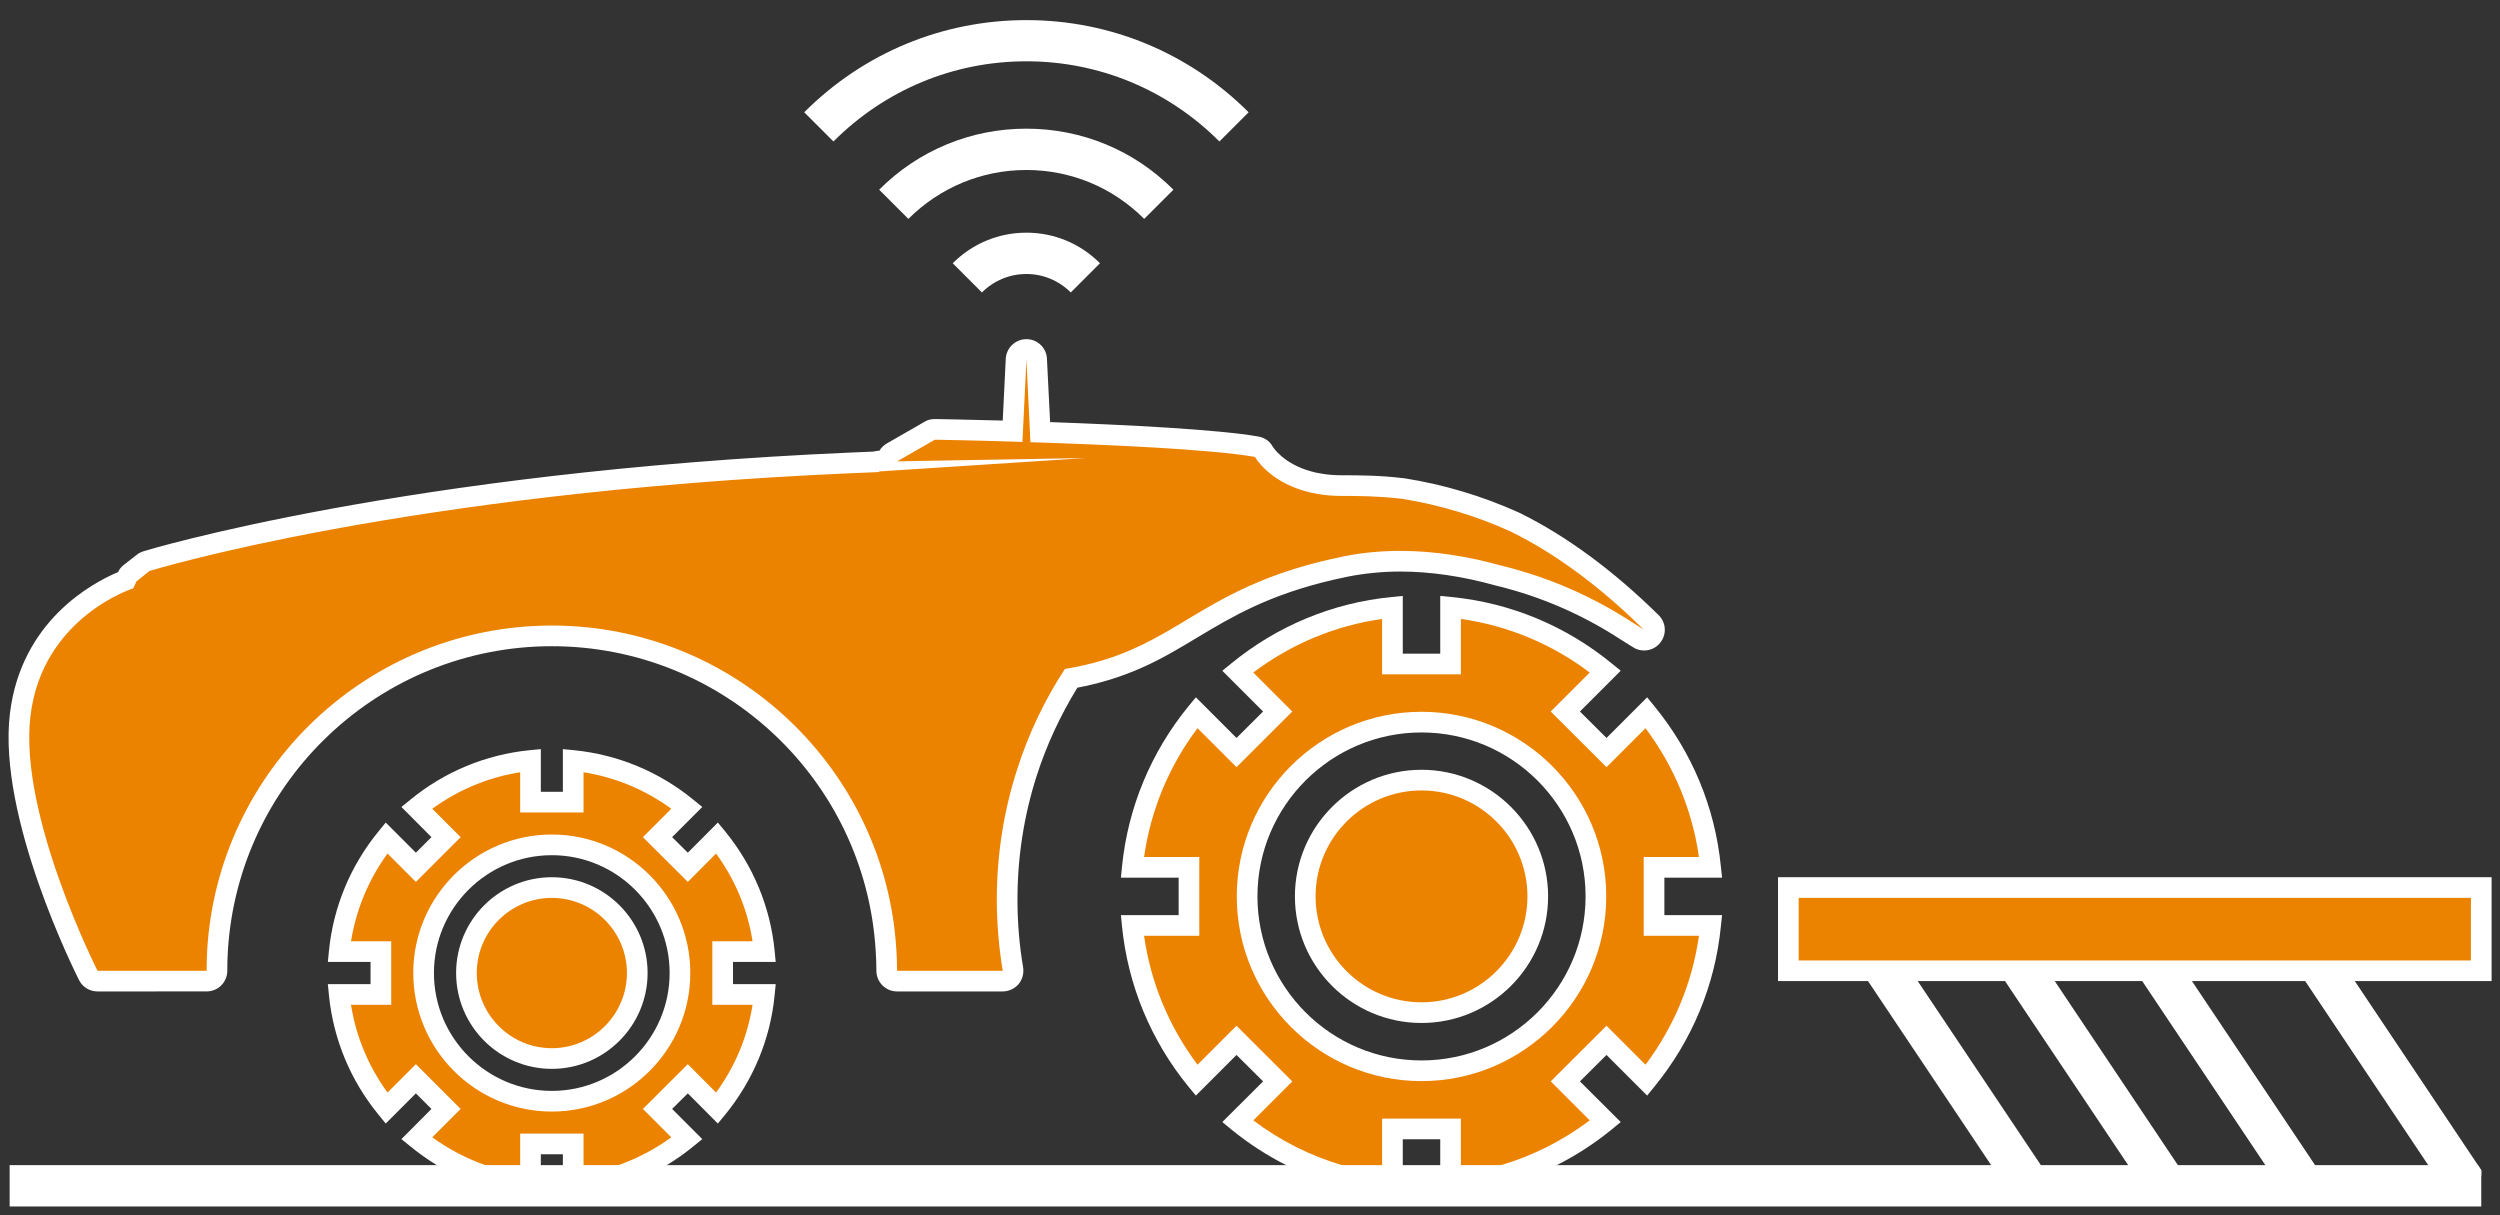 <?xml version="1.0" encoding="utf-8"?>
<!-- Generator: Adobe Illustrator 23.0.0, SVG Export Plug-In . SVG Version: 6.00 Build 0)  -->
<svg version="1.1" id="Layer_1" xmlns="http://www.w3.org/2000/svg" xmlns:xlink="http://www.w3.org/1999/xlink" x="0px" y="0px"
	 viewBox="0 0 181.48 88.22" style="enable-background:new 0 0 181.48 88.22;" xml:space="preserve">
<rect x="0" y="0" width="181.48" height="88.22" fill="#333333" stroke="none"/>
<style type="text/css">
	.st0{fill:#EB8200;}
	.st1{fill:#FFFFFF;}
	.st2{fill:#FFD167;}
</style>
<g>
	<g>
		<path class="st0" d="M111.63,65.07c0,4.66-3.78,8.44-8.44,8.44c-4.66,0-8.44-3.78-8.44-8.44s3.78-8.44,8.44-8.44
			C107.85,56.63,111.63,60.41,111.63,65.07z"/>
		<path class="st1" d="M103.19,55.88c-5.07,0-9.19,4.13-9.19,9.19c0,5.07,4.12,9.19,9.19,9.19s9.19-4.12,9.19-9.19
			C112.38,60.01,108.26,55.88,103.19,55.88z M103.19,72.76c-4.24,0-7.69-3.45-7.69-7.69c0-4.24,3.45-7.69,7.69-7.69
			s7.69,3.45,7.69,7.69C110.88,69.31,107.43,72.76,103.19,72.76z"/>
	</g>
	<g>
		<path class="st0" d="M120.07,62.96h4.11c-0.42-4.23-2.11-8.1-4.67-11.23l-2.89,2.9l-2.99-2.98l2.9-2.9
			c-3.13-2.56-6.99-4.24-11.23-4.67v4.12h-4.22v-4.12c-4.24,0.43-8.11,2.11-11.23,4.67l2.9,2.9l-2.99,2.98l-2.89-2.9
			c-2.56,3.13-4.25,7-4.67,11.23h4.11v4.22H82.2c0.42,4.24,2.11,8.11,4.67,11.23l2.89-2.89l2.99,2.98l-2.9,2.9
			c1.6,1.31,3.39,2.39,5.32,3.18c1.85,0.76,3.84,1.27,5.91,1.48v-4.11h4.22v4.11c2.07-0.21,4.05-0.72,5.9-1.48
			c1.94-0.79,3.73-1.87,5.33-3.18l-2.9-2.9l2.99-2.98l2.89,2.89c2.56-3.12,4.25-6.99,4.67-11.23h-4.11V62.96z M103.19,52.42
			c6.98,0,12.66,5.67,12.66,12.65c0,6.98-5.68,12.66-12.66,12.66s-12.66-5.68-12.66-12.66C90.53,58.09,96.21,52.42,103.19,52.42z"/>
		<path class="st1" d="M103.19,51.67c-7.39,0-13.41,6.01-13.41,13.4c0,7.4,6.02,13.41,13.41,13.41s13.41-6.01,13.41-13.41
			C116.6,57.68,110.58,51.67,103.19,51.67z M103.19,76.98c-6.57,0-11.91-5.34-11.91-11.91c0-6.56,5.34-11.9,11.91-11.9
			s11.91,5.34,11.91,11.9C115.1,71.64,109.76,76.98,103.19,76.98z M103.19,51.67c-7.39,0-13.41,6.01-13.41,13.4
			c0,7.4,6.02,13.41,13.41,13.41s13.41-6.01,13.41-13.41C116.6,57.68,110.58,51.67,103.19,51.67z M103.19,76.98
			c-6.57,0-11.91-5.34-11.91-11.91c0-6.56,5.34-11.9,11.91-11.9s11.91,5.34,11.91,11.9C115.1,71.64,109.76,76.98,103.19,76.98z
			 M120.82,63.71h4.19l-0.09-0.82c-0.42-4.27-2.09-8.29-4.83-11.63l-0.52-0.64l-2.95,2.95l-1.93-1.92l2.96-2.96l-0.64-0.52
			c-3.34-2.74-7.37-4.41-11.64-4.83l-0.82-0.08v4.19h-2.72v-4.19l-0.82,0.08c-4.27,0.42-8.3,2.09-11.64,4.83l-0.64,0.52l2.96,2.96
			l-1.93,1.92l-2.95-2.95l-0.53,0.64c-2.73,3.34-4.4,7.36-4.83,11.63l-0.08,0.82h4.19v2.72h-4.19l0.08,0.83
			c0.43,4.27,2.1,8.29,4.83,11.63l0.53,0.64l2.95-2.95l1.93,1.92l-2.96,2.95l0.64,0.53c1.25,1.02,2.59,1.89,4,2.6
			c2.38,1.2,4.96,1.96,7.64,2.23l0.82,0.08V82.7h2.72v4.19l0.82-0.08c2.68-0.27,5.26-1.03,7.64-2.23c1.41-0.71,2.75-1.58,4-2.6
			l0.64-0.53l-2.96-2.95l1.93-1.92l2.95,2.95l0.52-0.64c2.74-3.35,4.41-7.37,4.83-11.63l0.09-0.83h-4.19V63.71z M116.62,74.46
			l-4.05,4.04l2.83,2.83c-1.95,1.47-4.13,2.57-6.44,3.25c-0.95,0.29-1.92,0.5-2.91,0.64V81.2h-5.72v4.02
			c-0.99-0.14-1.96-0.35-2.91-0.64c-2.31-0.68-4.49-1.78-6.44-3.25l2.83-2.83l-4.05-4.04l-2.83,2.83c-2.07-2.76-3.4-5.96-3.88-9.36
			h4.01v-5.72h-4.01c0.48-3.39,1.81-6.6,3.88-9.35l2.83,2.83l4.05-4.04l-2.83-2.83c2.75-2.08,5.96-3.41,9.35-3.89v4.02h5.72v-4.02
			c3.39,0.48,6.6,1.81,9.35,3.89l-2.83,2.83l4.05,4.04l2.83-2.83c2.07,2.76,3.4,5.96,3.88,9.35h-4.01v5.72h4.01
			c-0.48,3.4-1.81,6.6-3.88,9.36L116.62,74.46z M103.19,51.67c-7.39,0-13.41,6.01-13.41,13.4c0,7.4,6.02,13.41,13.41,13.41
			s13.41-6.01,13.41-13.41C116.6,57.68,110.58,51.67,103.19,51.67z M103.19,76.98c-6.57,0-11.91-5.34-11.91-11.91
			c0-6.56,5.34-11.9,11.91-11.9s11.91,5.34,11.91,11.9C115.1,71.64,109.76,76.98,103.19,76.98z M103.19,51.67
			c-7.39,0-13.41,6.01-13.41,13.4c0,7.4,6.02,13.41,13.41,13.41s13.41-6.01,13.41-13.41C116.6,57.68,110.58,51.67,103.19,51.67z
			 M103.19,76.98c-6.57,0-11.91-5.34-11.91-11.91c0-6.56,5.34-11.9,11.91-11.9s11.91,5.34,11.91,11.9
			C115.1,71.64,109.76,76.98,103.19,76.98z M103.19,51.67c-7.39,0-13.41,6.01-13.41,13.4c0,7.4,6.02,13.41,13.41,13.41
			s13.41-6.01,13.41-13.41C116.6,57.68,110.58,51.67,103.19,51.67z M103.19,76.98c-6.57,0-11.91-5.34-11.91-11.91
			c0-6.56,5.34-11.9,11.91-11.9s11.91,5.34,11.91,11.9C115.1,71.64,109.76,76.98,103.19,76.98z"/>
	</g>
	<g>
		<g>
			<path class="st0" d="M46.26,70.63c0,3.43-2.78,6.2-6.2,6.2c-3.43,0-6.2-2.78-6.2-6.2s2.78-6.2,6.2-6.2
				C43.48,64.43,46.26,67.21,46.26,70.63z"/>
			<path class="st1" d="M40.06,63.68c-3.84,0-6.95,3.12-6.95,6.95c0,3.84,3.11,6.96,6.95,6.96c3.83,0,6.95-3.12,6.95-6.96
				C47.01,66.8,43.89,63.68,40.06,63.68z M40.06,76.09c-3.01,0-5.45-2.45-5.45-5.46c0-3,2.44-5.45,5.45-5.45
				c3,0,5.45,2.45,5.45,5.45C45.51,73.64,43.06,76.09,40.06,76.09z"/>
		</g>
		<g>
			<path class="st0" d="M52.46,69.08h3.02c-0.31-3.11-1.54-5.95-3.42-8.25l-2.13,2.13l-2.2-2.19l2.13-2.13
				c-2.29-1.88-5.14-3.12-8.25-3.43v3.02h-3.1v-3.02c-3.12,0.31-5.96,1.55-8.26,3.43l2.13,2.13l-2.19,2.19l-2.13-2.13
				c-1.88,2.3-3.12,5.14-3.43,8.25h3.02v3.11h-3.02c0.31,3.11,1.55,5.95,3.43,8.25l2.13-2.13l2.19,2.19l-2.13,2.13
				c0.94,0.77,1.96,1.43,3.06,1.95c1.6,0.79,3.35,1.3,5.2,1.48v-3.02h3.1v3.02c1.84-0.18,3.59-0.69,5.19-1.48
				c1.1-0.52,2.13-1.18,3.06-1.95l-2.13-2.13l2.2-2.19l2.13,2.13c1.88-2.3,3.11-5.14,3.42-8.25h-3.02V69.08z M40.06,61.33
				c5.13,0,9.3,4.17,9.3,9.3c0,5.14-4.17,9.31-9.3,9.31s-9.31-4.17-9.31-9.31C30.75,65.5,34.93,61.33,40.06,61.33z"/>
			<path class="st1" d="M40.06,60.58C34.51,60.58,30,65.09,30,70.63c0,5.55,4.51,10.06,10.06,10.06c5.54,0,10.05-4.51,10.05-10.06
				C50.11,65.09,45.6,60.58,40.06,60.58z M40.06,79.19c-4.72,0-8.56-3.84-8.56-8.56c0-4.71,3.84-8.55,8.56-8.55
				c4.71,0,8.55,3.84,8.55,8.55C48.61,75.35,44.77,79.19,40.06,79.19z M40.06,60.58C34.51,60.58,30,65.09,30,70.63
				c0,5.55,4.51,10.06,10.06,10.06c5.54,0,10.05-4.51,10.05-10.06C50.11,65.09,45.6,60.58,40.06,60.58z M40.06,79.19
				c-4.72,0-8.56-3.84-8.56-8.56c0-4.71,3.84-8.55,8.56-8.55c4.71,0,8.55,3.84,8.55,8.55C48.61,75.35,44.77,79.19,40.06,79.19z
				 M53.21,69.83h3.1l-0.08-0.82c-0.31-3.18-1.56-6.17-3.59-8.66l-0.53-0.64l-2.18,2.19l-1.14-1.13l2.19-2.19l-0.64-0.52
				c-2.49-2.04-5.48-3.28-8.66-3.6l-0.82-0.08v3.1h-1.6v-3.1l-0.83,0.08c-3.17,0.32-6.17,1.56-8.65,3.6l-0.64,0.52l2.18,2.19
				l-1.13,1.13L28,59.71l-0.52,0.64c-2.04,2.49-3.28,5.48-3.6,8.66l-0.08,0.82h3.1v1.61h-3.1l0.08,0.82
				c0.32,3.18,1.56,6.17,3.6,8.66L28,81.56l2.19-2.19l1.13,1.13l-2.18,2.19l0.64,0.52c0.61,0.5,1.26,0.96,1.93,1.37
				c2.05,1.23,4.33,1.99,6.72,2.23l0.83,0.08v-3.1h1.6v3.1l0.82-0.08c2.39-0.24,4.68-1,6.72-2.23c0.68-0.41,1.33-0.87,1.94-1.37
				l0.64-0.52l-2.19-2.19l1.14-1.13l2.18,2.19l0.53-0.64c2.03-2.49,3.28-5.48,3.59-8.66l0.08-0.82h-3.1V69.83z M49.93,77.25
				l-3.26,3.25l2.06,2.06c-1.18,0.86-2.48,1.54-3.84,2.02c-0.82,0.28-1.67,0.5-2.53,0.63v-2.92h-4.6v2.92
				c-0.87-0.13-1.71-0.35-2.53-0.63c-1.37-0.48-2.66-1.16-3.85-2.02l2.06-2.06l-3.25-3.25l-2.06,2.06c-1.38-1.9-2.29-4.07-2.65-6.37
				h2.92v-4.61h-2.92c0.37-2.3,1.27-4.47,2.65-6.37l2.06,2.06l3.25-3.25l-2.06-2.06c1.9-1.38,4.07-2.29,6.38-2.65v2.92h4.6v-2.92
				c2.3,0.36,4.48,1.27,6.37,2.65l-2.06,2.06l3.26,3.25l2.05-2.06c1.39,1.9,2.29,4.07,2.65,6.37h-2.92v4.61h2.92
				c-0.36,2.3-1.26,4.47-2.65,6.37L49.93,77.25z M40.06,60.58C34.51,60.58,30,65.09,30,70.63c0,5.55,4.51,10.06,10.06,10.06
				c5.54,0,10.05-4.51,10.05-10.06C50.11,65.09,45.6,60.58,40.06,60.58z M40.06,79.19c-4.72,0-8.56-3.84-8.56-8.56
				c0-4.71,3.84-8.55,8.56-8.55c4.71,0,8.55,3.84,8.55,8.55C48.61,75.35,44.77,79.19,40.06,79.19z M40.06,60.58
				C34.51,60.58,30,65.09,30,70.63c0,5.55,4.51,10.06,10.06,10.06c5.54,0,10.05-4.51,10.05-10.06
				C50.11,65.09,45.6,60.58,40.06,60.58z M40.06,79.19c-4.72,0-8.56-3.84-8.56-8.56c0-4.71,3.84-8.55,8.56-8.55
				c4.71,0,8.55,3.84,8.55,8.55C48.61,75.35,44.77,79.19,40.06,79.19z M40.06,60.58C34.51,60.58,30,65.09,30,70.63
				c0,5.55,4.51,10.06,10.06,10.06c5.54,0,10.05-4.51,10.05-10.06C50.11,65.09,45.6,60.58,40.06,60.58z M40.06,79.19
				c-4.72,0-8.56-3.84-8.56-8.56c0-4.71,3.84-8.55,8.56-8.55c4.71,0,8.55,3.84,8.55,8.55C48.61,75.35,44.77,79.19,40.06,79.19z"/>
		</g>
	</g>
	<g>
		<path d="M15.04,68.97c0.03,0.51,0.08,1.01,0.14,1.5H15C15,69.96,15.01,69.46,15.04,68.97z"/>
	</g>
	<g>
		<path d="M65.12,70.47h-0.18c0.06-0.5,0.11-1,0.14-1.5C65.1,69.46,65.12,69.96,65.12,70.47z"/>
	</g>
	<g>
		<polygon class="st1" points="180.12,84.95 180.12,87.58 0.7,87.58 0.7,84.58 179.88,84.58 		"/>
	</g>
	<g>
		<g>
			<path class="st0" d="M65.12,71.22c-0.41,0-0.75-0.34-0.75-0.75c0-0.49-0.01-0.98-0.04-1.46C63.56,56.19,52.9,46.16,40.06,46.16
				c-12.85,0-23.5,10.04-24.27,22.86c-0.03,0.48-0.04,0.97-0.04,1.46c0,0.41-0.34,0.75-0.75,0.75H7.08c-0.28,0-0.54-0.16-0.67-0.41
				c-0.24-0.47-5.82-11.59-4.94-18.92c0.81-6.73,6.25-9.24,7.66-9.78l0.11-0.23c0.05-0.11,0.12-0.2,0.21-0.27l0.94-0.75
				c0.07-0.06,0.16-0.1,0.24-0.13c0.19-0.06,18.9-5.75,51.19-7.14c0.58-0.03,1.17-0.05,1.75-0.07c0.08-0.03,0.16-0.05,0.24-0.06
				l0.57-0.04c0.02-0.24,0.15-0.47,0.37-0.6l2.73-1.57c0.11-0.07,0.24-0.1,0.37-0.1c0,0,0.01,0,0.01,0c0,0,2.37,0.04,5.64,0.14
				l0.25-5.22c0.02-0.4,0.35-0.71,0.75-0.71s0.73,0.31,0.75,0.71l0.26,5.28c5.63,0.19,12.66,0.52,15.72,1.06
				c0.22,0.04,0.42,0.18,0.52,0.37c0.03,0.05,0.87,1.46,3.15,2.11c0.28,0.08,0.57,0.15,0.89,0.2c0.5,0.08,1.03,0.13,1.58,0.13
				c1.33,0,2.76,0.02,4.4,0.21c0.02,0,0.04,0,0.06,0.01v0c2.79,0.44,5.51,1.25,8.08,2.41c0.04,0.01,0.11,0.05,0.18,0.08
				c3.26,1.61,6.56,4.05,9.79,7.23c0.28,0.27,0.3,0.71,0.05,1.01c-0.15,0.18-0.36,0.28-0.58,0.28c-0.15,0-0.29-0.04-0.42-0.13
				c-0.08-0.05-0.35-0.24-0.82-0.52c-2.87-1.88-5.98-3.23-9.27-4.04c-0.02-0.01-0.05-0.01-0.07-0.02c-2.48-0.69-4.87-1.04-7.13-1.04
				c-1.37,0-2.71,0.13-3.97,0.39c-0.36,0.07-0.7,0.15-1.04,0.23c-4.85,1.12-7.53,2.73-10.12,4.29c-1.31,0.79-2.55,1.53-4.01,2.18
				c-1.52,0.67-3.04,1.12-4.76,1.42c-1.35,2.13-2.43,4.43-3.2,6.83c-0.96,2.97-1.44,6.07-1.44,9.22c0,1.69,0.14,3.39,0.43,5.05
				c0.04,0.22-0.02,0.44-0.17,0.61c-0.14,0.17-0.35,0.27-0.57,0.27H65.12z"/>
		</g>
		<g>
			<path class="st1" d="M120.41,44.66c-3.29-3.24-6.66-5.72-10-7.38c-0.04-0.02-0.13-0.06-0.21-0.1c-2.63-1.18-5.4-2.01-8.25-2.46
				c-0.03,0-0.07-0.01-0.1-0.01c-1.67-0.2-3.12-0.21-4.47-0.21c-0.52,0-1.01-0.04-1.46-0.12c-0.28-0.04-0.54-0.1-0.81-0.18
				c-1.96-0.56-2.69-1.73-2.72-1.78c-0.22-0.4-0.59-0.65-1.03-0.73c-2.97-0.52-9.61-0.85-15.13-1.05L76,26.05
				c-0.03-0.8-0.69-1.43-1.49-1.43s-1.46,0.63-1.5,1.43l-0.22,4.48c-2.86-0.08-4.89-0.11-4.91-0.11c-0.01,0-0.02,0-0.02,0
				c-0.27,0-0.53,0.06-0.75,0.2l-2.73,1.57c-0.23,0.13-0.41,0.31-0.54,0.53h-0.08c-0.11,0.01-0.22,0.03-0.33,0.06
				c-0.54,0.02-1.08,0.04-1.62,0.07c-0.01,0-0.02,0-0.02,0c-32.39,1.4-51.2,7.11-51.38,7.17c-0.18,0.06-0.35,0.14-0.49,0.26
				l-0.95,0.74c-0.17,0.14-0.31,0.31-0.4,0.51c-1.86,0.78-7.04,3.54-7.85,10.27c-0.91,7.55,4.78,18.87,5.02,19.35
				c0.25,0.5,0.77,0.82,1.34,0.82H15c0.83,0,1.5-0.67,1.5-1.5c0-0.47,0.01-0.95,0.04-1.41c0.74-12.43,11.07-22.15,23.52-22.15
				s22.78,9.72,23.51,22.14c0.03,0.47,0.05,0.95,0.05,1.42c0,0.83,0.67,1.5,1.5,1.5h7.67c0.44,0,0.86-0.2,1.15-0.53
				c0.28-0.34,0.4-0.79,0.33-1.22c-0.28-1.63-0.41-3.29-0.41-4.93c0-3.07,0.47-6.09,1.4-8.99c0.72-2.24,1.72-4.38,2.95-6.38
				c1.64-0.31,3.15-0.78,4.61-1.42c1.5-0.66,2.76-1.42,4.09-2.22c2.54-1.52,5.17-3.1,9.91-4.2c0.33-0.07,0.67-0.14,1.02-0.22
				c1.21-0.24,2.5-0.37,3.82-0.37c2.17,0,4.5,0.34,6.9,1.01c0.04,0.01,0.08,0.02,0.12,0.03c3.2,0.78,6.23,2.1,9.01,3.92
				c0.01,0.01,0.03,0.02,0.05,0.03c0.43,0.26,0.69,0.44,0.77,0.48c0.25,0.18,0.55,0.26,0.84,0.26c0.44,0,0.87-0.19,1.16-0.55
				C121,46.07,120.96,45.21,120.41,44.66z M109.02,41.07c-2.28-0.64-4.78-1.08-7.36-1.08c-1.36,0-2.74,0.12-4.12,0.4
				c-0.37,0.08-0.72,0.15-1.06,0.23c-7.44,1.72-10,4.63-14.27,6.51c-1.38,0.61-2.94,1.11-4.91,1.43c-1.46,2.24-2.63,4.68-3.46,7.28
				c-0.96,2.98-1.48,6.15-1.48,9.45c0,1.76,0.15,3.49,0.43,5.18h-7.67c0-0.51-0.02-1.01-0.05-1.5
				c-0.78-13.13-11.7-23.56-25.01-23.56c-13.32,0-24.24,10.43-25.02,23.56c-0.03,0.49-0.04,0.99-0.04,1.5H7.08
				c0,0-5.73-11.31-4.87-18.49c0.86-7.19,7.46-9.27,7.46-9.27l0.24-0.51l0.94-0.75c0,0,18.43-5.7,51-7.1h0.01
				c0.63-0.03,1.27-0.06,1.91-0.08l0.09-0.05l14.95-0.97l-13.68,0.24l2.73-1.57c0,0,2.72,0.04,6.36,0.16l0.29-5.96l0.29,5.98
				c5.63,0.18,13.15,0.51,16.3,1.07c0,0,0.95,1.72,3.6,2.47c0.3,0.09,0.62,0.16,0.97,0.22c0.52,0.09,1.08,0.14,1.71,0.14
				c1.24,0,2.68,0.01,4.31,0.2h0.03c2.76,0.44,5.41,1.24,7.89,2.36c0.04,0.02,0.09,0.04,0.14,0.07c2.89,1.43,6.09,3.65,9.58,7.08
				c-0.1-0.06-0.37-0.25-0.82-0.52c-2.86-1.87-6.06-3.28-9.48-4.12H109.02z"/>
		</g>
	</g>
	<g>
		<path class="st1" d="M88.52,10.27c-3.75-3.75-8.73-5.82-14.01-5.82c-5.29,0-10.26,2.07-14.01,5.82l-2.12-2.12
			c4.32-4.32,10.05-6.69,16.13-6.69c6.09,0,11.81,2.38,16.13,6.69L88.52,10.27z"/>
	</g>
	<g>
		<path class="st1" d="M65.94,15.89l-2.12-2.12c2.86-2.86,6.65-4.43,10.68-4.43c4.04,0,7.83,1.57,10.68,4.43l-2.12,2.12
			c-2.29-2.29-5.32-3.55-8.56-3.55C71.28,12.34,68.24,13.6,65.94,15.89z"/>
	</g>
	<g>
		<path class="st1" d="M77.73,21.23c-0.86-0.86-2.01-1.34-3.22-1.34c-1.22,0-2.37,0.48-3.23,1.34l-2.12-2.12
			c1.43-1.43,3.33-2.22,5.35-2.22c2.02,0,3.91,0.79,5.34,2.22L77.73,21.23z"/>
	</g>
	<g>
		
			<rect x="139.9" y="66.56" transform="matrix(0.831 -0.556 0.556 0.831 -19.063 91.598)" class="st1" width="3" height="21.3"/>
	</g>
	<g>
		
			<rect x="149.85" y="66.56" transform="matrix(0.831 -0.556 0.556 0.831 -17.384 97.131)" class="st1" width="3" height="21.3"/>
	</g>
	<g>
		
			<rect x="159.81" y="66.56" transform="matrix(0.831 -0.556 0.556 0.831 -15.705 102.665)" class="st1" width="3" height="21.3"/>
	</g>
	<g>
		<polygon class="st1" points="180.12,84.95 180.12,85.36 177.82,86.9 176.27,84.58 167.34,71.22 166.84,70.47 166.33,69.72 
			165.98,69.19 168.47,67.52 169.94,69.72 170.94,71.22 179.88,84.58 		"/>
	</g>
	<g>
		<rect x="129.82" y="64.43" class="st0" width="50.3" height="6.03"/>
		<path class="st1" d="M154.5,69.72h-16.3l0.5,0.75h16.31L154.5,69.72z M129.07,63.68v7.54h51.8v-7.54H129.07z M179.37,69.72h-48.8
			v-4.54h48.8V69.72z M154.5,69.72h-16.3l0.5,0.75h16.31L154.5,69.72z"/>
	</g>
</g>
</svg>
